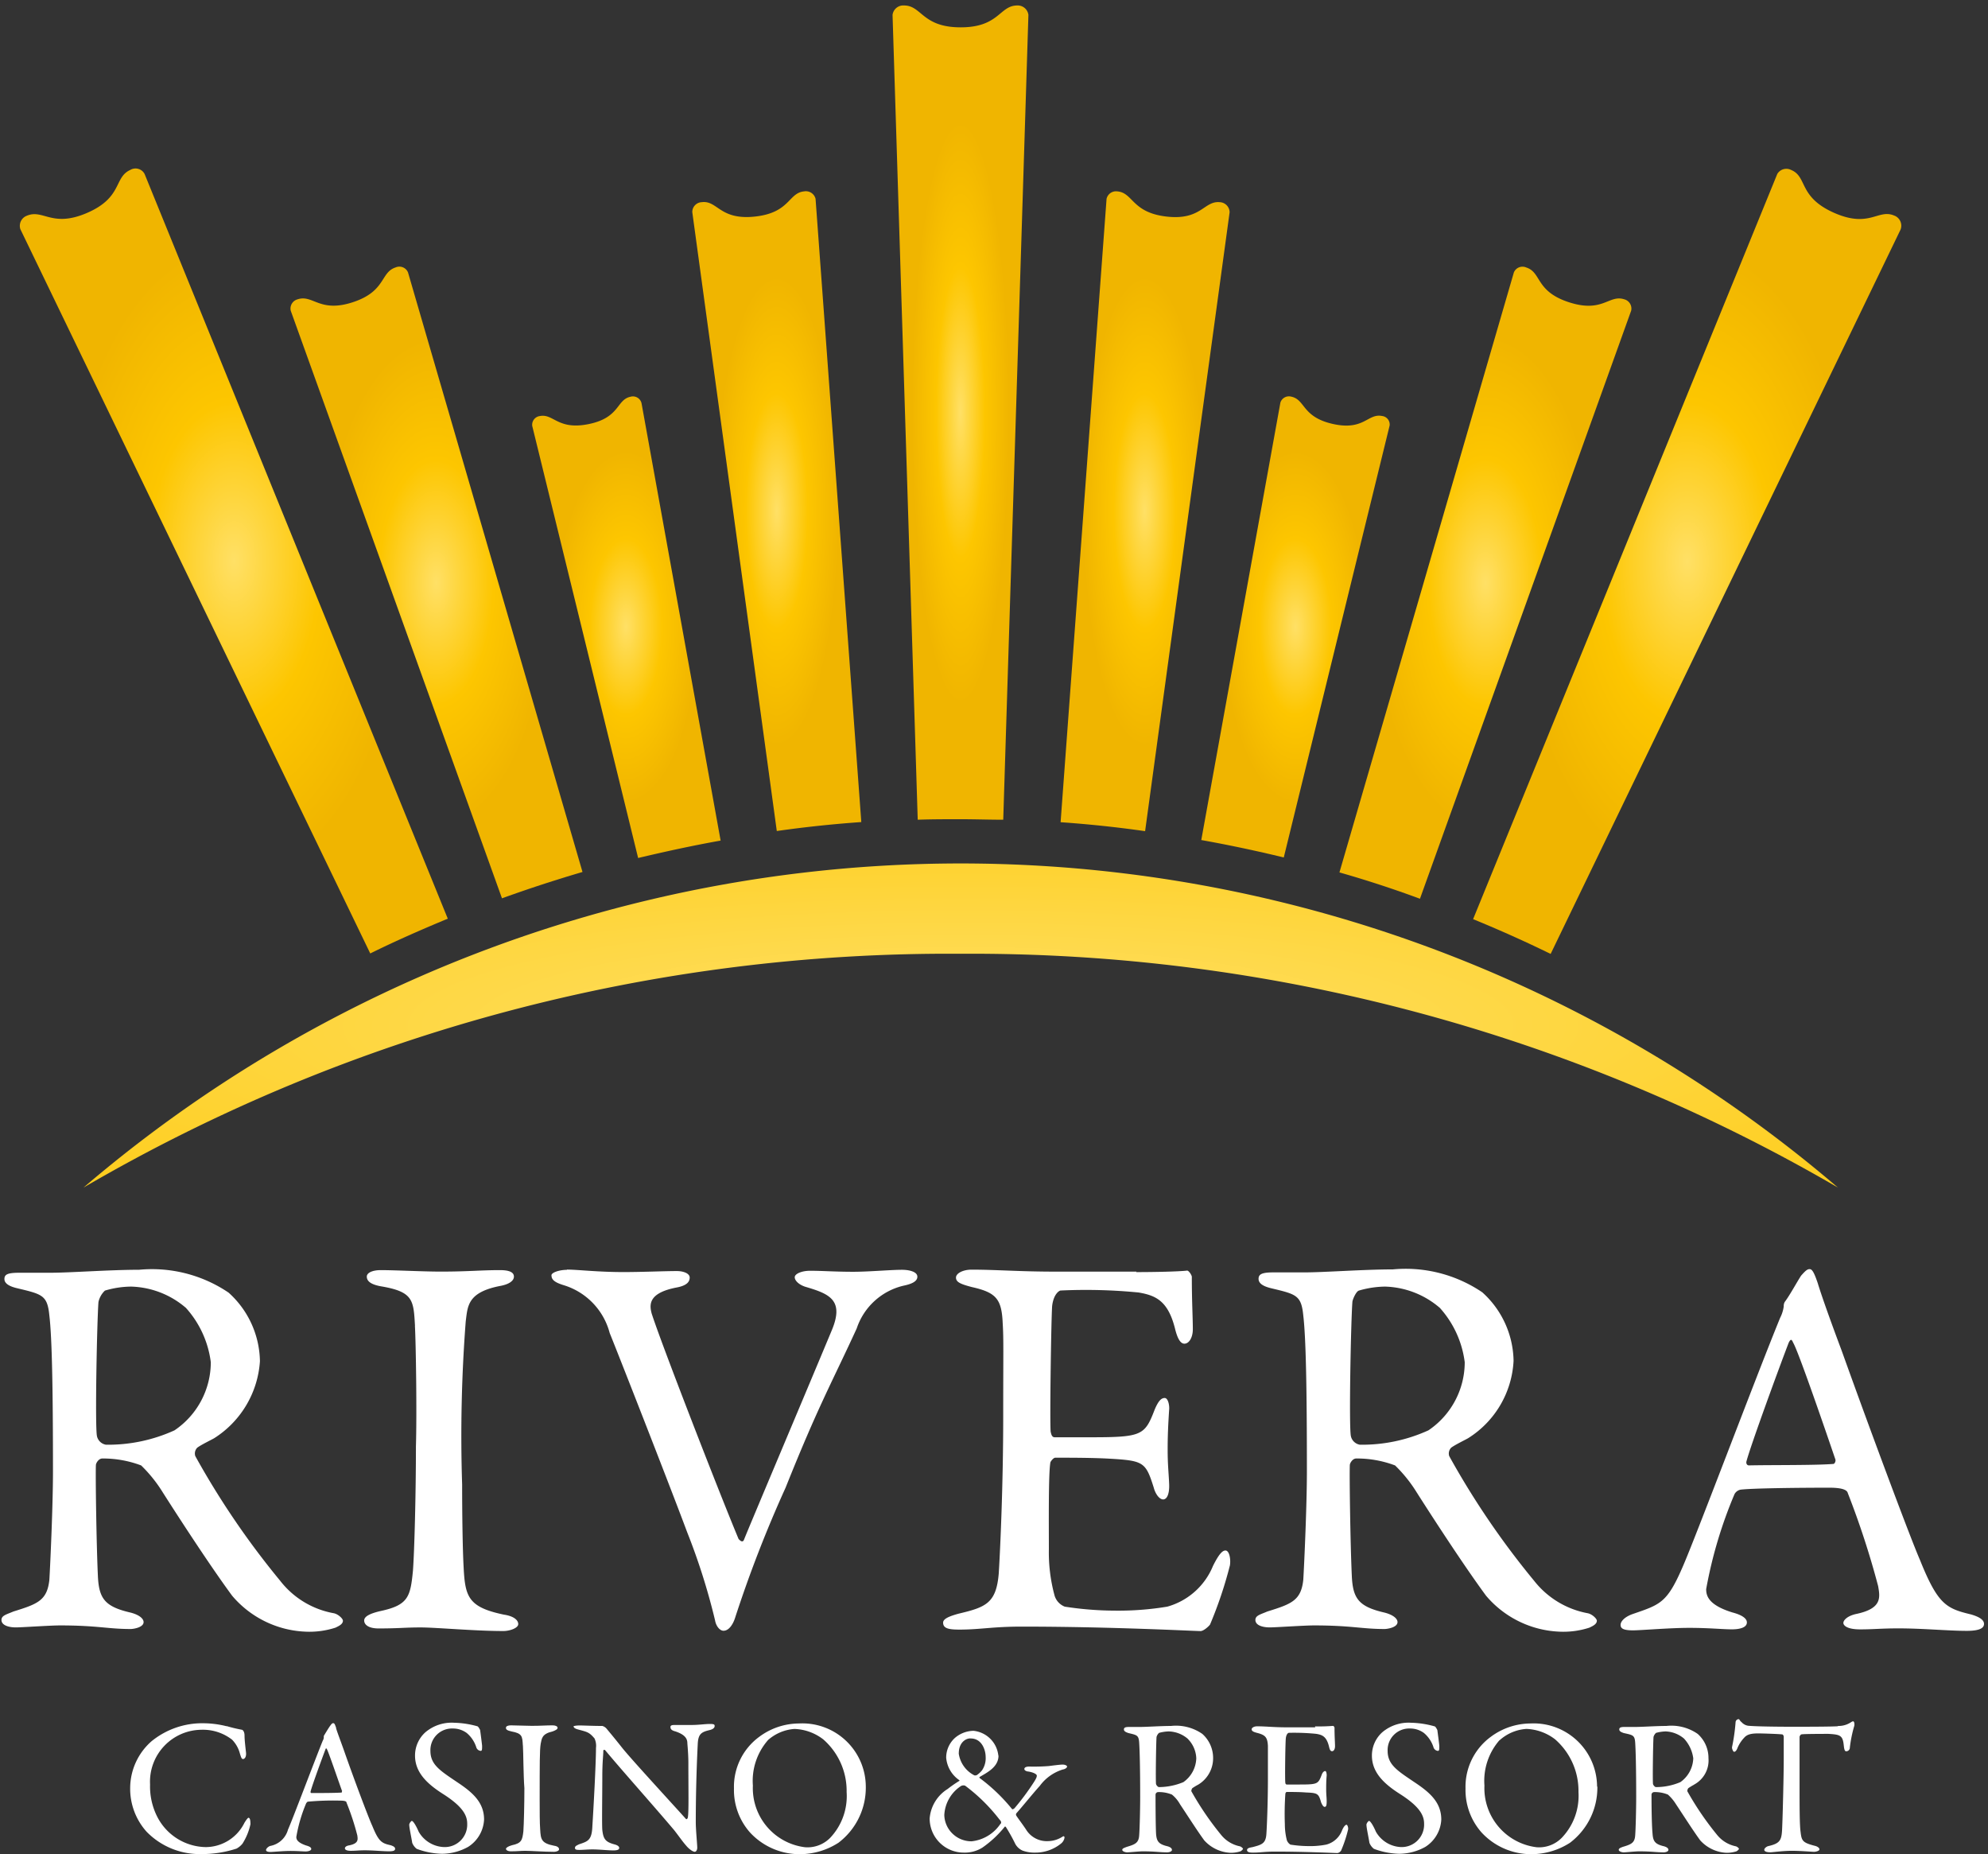 <svg id="g140" xmlns="http://www.w3.org/2000/svg" xmlns:xlink="http://www.w3.org/1999/xlink" width="55.282" height="51.551" viewBox="0 0 55.282 51.551"><rect x="0" y="0" width="55.282" height="51.551" fill="#333333" stroke="none"/><defs><radialGradient id="radial-gradient" cx=".5" cy=".501" r="1.947" gradientUnits="objectBoundingBox"><stop offset="0" stop-color="#ffe066"/><stop offset=".5" stop-color="#fdc600"/><stop offset="1" stop-color="#f0b500"/></radialGradient><radialGradient id="radial-gradient-2" cx=".5" cy=".5" r=".389" xlink:href="#radial-gradient"/><radialGradient id="radial-gradient-3" cx=".5" cy=".5" r=".382" xlink:href="#radial-gradient"/><radialGradient id="radial-gradient-4" cx=".5" cy=".5" r=".403" xlink:href="#radial-gradient"/><radialGradient id="radial-gradient-5" cx=".498" cy=".5" r=".366" xlink:href="#radial-gradient"/><radialGradient id="radial-gradient-6" cx=".499" cy=".5" r=".39" xlink:href="#radial-gradient"/><radialGradient id="radial-gradient-7" cx=".498" cy=".499" r=".382" xlink:href="#radial-gradient"/><radialGradient id="radial-gradient-8" cx=".501" cy=".5" r=".403" xlink:href="#radial-gradient"/><radialGradient id="radial-gradient-9" cx=".5" cy=".5" r=".358" xlink:href="#radial-gradient"/><radialGradient id="radial-gradient-10" cx=".5" cy=".5" r=".366" xlink:href="#radial-gradient"/></defs><path id="path9" d="M50.887 32.411a37.523 37.523 0 0 0-48.787 0 47.721 47.721 0 0 1 24.393-6.5 47.857 47.857 0 0 1 24.394 6.5Z" transform="translate(.222 .606)" fill="url(#radial-gradient)"/><g id="g23" transform="translate(.041 35.284)" fill="#fff"><path id="path11" d="M5.953 38.3c-.069.041-.359.18-.47.263a.231.231 0 0 0-.055.235 22.732 22.732 0 0 0 2.363 3.469 2.425 2.425 0 0 0 1.493.9c.124.028.249.152.249.207 0 .1-.124.152-.207.193a2.347 2.347 0 0 1-.843.111 2.824 2.824 0 0 1-2.032-1c-.539-.732-1.313-1.907-1.921-2.861a3.9 3.9 0 0 0-.608-.76 3 3 0 0 0-1.078-.193c-.111 0-.18.138-.18.18-.014.263.014 2.2.055 3.082.028.636.193.857.912 1.023.263.069.359.18.359.263 0 .152-.29.193-.359.193-.636 0-.926-.1-1.963-.1-.276 0-1.064.055-1.23.055-.193 0-.4-.055-.4-.207 0-.124.138-.152.332-.235.663-.207.94-.3 1-.885.028-.47.1-2.087.1-3 0-2.349-.028-3.732-.1-4.34-.055-.567-.193-.594-.885-.76C.259 34.082.12 34 .12 33.875S.2 33.7.535 33.7h.857c.567 0 1.645-.083 2.474-.083a3.8 3.8 0 0 1 2.488.636 2.614 2.614 0 0 1 .871 1.907 2.746 2.746 0 0 1-1.272 2.14Zm-.8-3.635a2.435 2.435 0 0 0-1.506-.58 2.617 2.617 0 0 0-.732.111.616.616 0 0 0-.18.318c-.041.539-.1 3.483-.041 3.732a.308.308 0 0 0 .249.235 4.451 4.451 0 0 0 1.907-.4 2.287 2.287 0 0 0 1.009-1.893 2.774 2.774 0 0 0-.7-1.52Z" transform="translate(-.038 -33.599)"/><path id="path13" d="M10.572 35.173c-.041-.7-.041-.94-.912-1.092-.346-.055-.428-.166-.428-.276s.166-.18.387-.18c.4 0 1.175.041 1.672.041.76 0 1.106-.041 1.645-.041.249 0 .387.055.387.18s-.152.221-.4.263c-.9.18-.885.567-.94.981a41.544 41.544 0 0 0-.1 4.533c0 .843.014 1.81.041 2.294.041.829.124 1.119 1.119 1.327.276.041.4.152.4.263s-.235.193-.415.193c-.788 0-1.88-.1-2.294-.1-.456 0-.594.028-1.175.028-.29 0-.4-.111-.4-.221s.152-.193.456-.263c.774-.166.829-.4.9-1.119.041-.539.083-2.142.083-3.455.028-.94 0-2.847-.028-3.358Z" transform="translate(.927 -33.597)"/><path id="path15" d="M14.3 33.612c.3 0 .843.069 1.576.069.525 0 1.133-.028 1.479-.028.193 0 .359.069.359.18s-.069.221-.359.276c-.8.152-.76.484-.7.719.249.788 1.88 4.989 2.419 6.275.028.028.111.124.152.014.124-.318 1.755-4.174 2.432-5.8.359-.843-.041-1.023-.691-1.216-.207-.055-.332-.18-.332-.276s.193-.18.428-.18c.346 0 .691.028 1.2.028.428 0 1.037-.055 1.354-.055.207 0 .428.055.428.193s-.18.207-.387.249a1.808 1.808 0 0 0-1.3 1.189c-.691 1.506-1.064 2.142-1.976 4.423a34.662 34.662 0 0 0-1.41 3.635c-.055.166-.166.346-.318.346-.1 0-.207-.124-.235-.29a18.052 18.052 0 0 0-.774-2.446c-.511-1.368-1.935-5-2.156-5.542a1.893 1.893 0 0 0-1.271-1.327c-.18-.055-.346-.124-.346-.263-.028-.083.207-.166.428-.166Z" transform="translate(1.424 -33.599)"/><path id="path17" d="M29.089 33.682c.511 0 1.175-.014 1.41-.041.041-.014.124.1.138.166 0 .7.028 1.147.028 1.465 0 .221-.1.4-.235.4s-.207-.221-.249-.373c-.193-.815-.539-.967-1.023-1.05a15.085 15.085 0 0 0-2.17-.055c-.028 0-.193.083-.235.428-.028.387-.069 3.262-.041 3.5.014.055.028.152.111.152h1c1.437 0 1.506-.055 1.783-.774.1-.235.18-.318.276-.318s.138.207.124.332c-.028.428-.041.732-.041 1.106 0 .415.028.636.041.94.014.276-.055.442-.166.442s-.221-.166-.263-.332c-.221-.7-.276-.746-1.216-.8-.484-.028-1.106-.028-1.52-.028-.055 0-.138.111-.138.138-.055.318-.041 1.755-.041 2.4a4.564 4.564 0 0 0 .152 1.271.476.476 0 0 0 .29.332 9.222 9.222 0 0 0 1.4.111 8.276 8.276 0 0 0 1.451-.111 1.935 1.935 0 0 0 1.271-1.133c.166-.332.263-.428.346-.428.111 0 .152.249.124.415a11.508 11.508 0 0 1-.553 1.645c-.041.055-.18.18-.263.18-.166 0-2.488-.124-4.975-.124-.815 0-1.147.083-1.728.083-.29 0-.456-.028-.456-.193 0-.111.18-.18.428-.249.76-.18 1.05-.29 1.119-1.119.041-.65.124-2.46.124-4.353 0-1.824.014-2.142-.014-2.6-.028-.677-.18-.857-.857-1.009-.318-.083-.442-.138-.442-.263s.207-.221.428-.221c.719 0 1.313.055 2.35.055h2.239Z" transform="translate(2.464 -33.599)"/><path id="path19" d="M37.49 38.3c-.069.041-.359.18-.47.263a.231.231 0 0 0-.055.235 22.731 22.731 0 0 0 2.363 3.469 2.463 2.463 0 0 0 1.493.9c.124.028.249.152.249.207 0 .1-.124.152-.207.193a2.347 2.347 0 0 1-.843.111 2.824 2.824 0 0 1-2.032-1c-.539-.732-1.313-1.907-1.921-2.861a3.9 3.9 0 0 0-.608-.76 3 3 0 0 0-1.078-.193c-.111 0-.18.138-.18.18-.014.263.014 2.2.055 3.082.028.636.193.857.912 1.023.263.069.359.18.359.263 0 .152-.29.193-.359.193-.636 0-.926-.1-1.963-.1-.276 0-1.064.055-1.23.055-.193 0-.4-.055-.4-.207 0-.124.138-.152.332-.235.663-.207.94-.3 1-.885.028-.47.1-2.087.1-3 0-2.349-.028-3.732-.1-4.34-.055-.567-.193-.594-.885-.76-.235-.055-.359-.138-.359-.263s.083-.18.415-.18h.857c.567 0 1.645-.083 2.46-.083a3.8 3.8 0 0 1 2.488.636 2.614 2.614 0 0 1 .871 1.907 2.7 2.7 0 0 1-1.264 2.15Zm-.8-3.635a2.435 2.435 0 0 0-1.506-.58 2.689 2.689 0 0 0-.732.111c-.083.028-.18.263-.18.318-.041.539-.1 3.483-.041 3.732a.308.308 0 0 0 .249.235 4.451 4.451 0 0 0 1.907-.4 2.287 2.287 0 0 0 1.009-1.893 2.774 2.774 0 0 0-.7-1.52Z" transform="translate(3.294 -33.599)"/><path id="path21" d="M46.249 34.015c.124.4.373 1.092.663 1.866.788 2.2 1.907 5.2 2.17 5.8.5 1.244.732 1.354 1.424 1.52.235.069.359.152.359.263s-.111.193-.484.193c-.5 0-1.23-.069-1.893-.069-.484 0-.691.028-1.064.028s-.47-.111-.47-.18.1-.193.359-.249c.719-.152.663-.456.608-.774a23.631 23.631 0 0 0-.843-2.584c-.014-.055-.069-.152-.511-.152-.829 0-2.156.014-2.474.055a.247.247 0 0 0-.166.124 12.428 12.428 0 0 0-.788 2.64c0 .18.055.442.732.65.263.069.4.166.4.276 0 .152-.221.193-.415.193-.263 0-.636-.041-1.189-.041s-1.341.069-1.562.069c-.276 0-.346-.055-.346-.152s.111-.221.332-.3c.76-.263.954-.3 1.382-1.285.346-.774 2.059-5.335 2.723-6.952a.983.983 0 0 0 .1-.318.227.227 0 0 1 .028-.124c.138-.18.346-.567.456-.732.111-.124.166-.18.235-.18s.124.083.235.415Zm.484 4.879c-.263-.774-1.037-3.027-1.175-3.248-.041-.1-.069-.111-.124 0-.276.719-1.05 2.833-1.175 3.3-.014.055.014.111.069.111.608-.014 1.852 0 2.35-.041.027.002.069-.067.055-.123Z" transform="translate(4.265 -33.6)"/></g><g id="g106" transform="translate(.549 .152)"><path id="path32" d="M41.607 9.3c-.428-.138-.594.387-1.534.083s-.76-.829-1.189-.967a.26.26 0 0 0-.346.138l-4.85 16.68a30.5 30.5 0 0 1 2.239.732L41.8 9.617a.266.266 0 0 0-.193-.317Z" transform="translate(3.01 -1.131)" fill="url(#radial-gradient-2)"/><path id="path41" d="M35.243 12.2c-.4-.083-.5.415-1.368.221s-.76-.677-1.161-.76a.249.249 0 0 0-.3.166l-2.2 12.162c.774.138 1.534.3 2.294.484l2.944-12.01a.238.238 0 0 0-.209-.263Z" transform="translate(2.642 -.786)" fill="url(#radial-gradient-3)"/><path id="path50" d="M48.77 7.237c-.456-.207-.691.359-1.686-.083s-.732-1-1.189-1.189a.293.293 0 0 0-.387.111L37.05 26.793c.732.3 1.451.622 2.156.967l9.73-20.137a.3.3 0 0 0-.166-.387Z" transform="translate(3.365 -1.391)" fill="url(#radial-gradient-4)"/><path id="path59" d="M31.1 6.8c-.442-.041-.511.511-1.479.4s-.926-.663-1.368-.7a.27.27 0 0 0-.3.207l-1.278 17.331c.788.055 1.576.138 2.35.249l2.35-17.207a.286.286 0 0 0-.275-.28Z" transform="translate(2.269 -1.331)" fill="url(#radial-gradient-5)"/><path id="path68" d="M10.23 8.414c-.428.138-.263.663-1.189.967s-1.106-.22-1.534-.081a.266.266 0 0 0-.193.318l5.874 16.336a38.05 38.05 0 0 1 2.239-.732L10.575 8.553a.26.26 0 0 0-.345-.139Z" transform="translate(.222 -1.131)" fill="url(#radial-gradient-6)"/><path id="path77" d="M16.124 11.663c-.4.083-.29.58-1.161.76s-.981-.3-1.368-.221a.244.244 0 0 0-.207.276l2.944 12.01c.76-.18 1.52-.346 2.294-.484l-2.2-12.162a.246.246 0 0 0-.302-.179Z" transform="translate(.864 -.786)" fill="url(#radial-gradient-7)"/><path id="path86" d="M3.568 5.966c-.456.207-.207.76-1.189 1.189S1.15 7.044.694 7.238a.3.3 0 0 0-.18.373l9.73 20.137c.7-.346 1.424-.663 2.156-.967L3.969 6.077a.285.285 0 0 0-.401-.111Z" transform="translate(-.497 -1.392)" fill="url(#radial-gradient-8)"/><path id="path95" d="M25.919 1.825c-.5 0-.5.608-1.576.608s-1.078-.608-1.576-.608a.3.3 0 0 0-.318.263l.7 22.375c.387-.014.788-.014 1.189-.014s.788.014 1.189.014l.7-22.375a.3.3 0 0 0-.308-.263Z" transform="translate(1.822 -1.825)" fill="url(#radial-gradient-9)"/><path id="path104" d="M20.522 6.5c-.442.041-.387.594-1.368.7s-1.037-.456-1.479-.4a.274.274 0 0 0-.263.276l2.35 17.207a33.151 33.151 0 0 1 2.35-.249L20.84 6.707a.277.277 0 0 0-.318-.207Z" transform="translate(1.29 -1.331)" fill="url(#radial-gradient-10)"/></g><path id="rect108" fill="none" d="M0 0h55.282v51.509H0z"/><g id="g138" transform="translate(3.621 47.791)"><g id="g136" fill="#fff"><path id="path110" d="M5.956 45.1a4.164 4.164 0 0 0 .415.1c.028 0 .083.041.083.166s.028.346.041.47-.041.18-.083.18-.055-.055-.083-.138a.87.87 0 0 0-.221-.4 1.32 1.32 0 0 0-.857-.276 1.444 1.444 0 0 0-1.424 1.52 1.862 1.862 0 0 0 .193.885 1.543 1.543 0 0 0 1.354.857 1.206 1.206 0 0 0 1.078-.677c.069-.111.1-.138.111-.138.055 0 .055.124.055.18a1.648 1.648 0 0 1-.221.539.553.553 0 0 1-.166.138 3.121 3.121 0 0 1-.981.152 2.06 2.06 0 0 1-1.52-.622 1.789 1.789 0 0 1-.456-1.23 1.737 1.737 0 0 1 .594-1.285 2.231 2.231 0 0 1 1.451-.5 2.679 2.679 0 0 1 .636.083Z" transform="translate(-3.275 -44.902)"/><path id="path112" d="M8.636 45.151c.041.138.138.387.235.663.276.788.677 1.852.774 2.059.18.442.263.484.511.539.083.028.124.055.124.1s-.041.069-.166.069c-.18 0-.442-.028-.677-.028-.166 0-.249.014-.387.014s-.166-.041-.166-.069.028-.069.124-.083c.263-.055.235-.166.221-.276a6.986 6.986 0 0 0-.3-.912c0-.028-.028-.055-.18-.055a7.68 7.68 0 0 0-.885.028c-.028 0-.041.028-.055.041a4.189 4.189 0 0 0-.276.94c0 .069.028.152.263.235.1.028.152.055.152.1s-.083.069-.152.069c-.1 0-.221-.014-.428-.014s-.484.028-.553.028c-.1 0-.124-.028-.124-.055s.041-.083.111-.111a.632.632 0 0 0 .5-.456c.124-.276.732-1.893.967-2.474a.186.186 0 0 0 .028-.111.051.051 0 0 1 .014-.041c.041-.069.124-.207.166-.263s.055-.069.083-.069.041.014.083.138Zm.164 1.741c-.1-.276-.373-1.078-.415-1.147-.014-.028-.028-.041-.041 0-.1.263-.373 1.009-.415 1.175 0 .028 0 .041.028.041.221 0 .663 0 .843-.014-.012-.013.016-.041 0-.055Z" transform="translate(-2.914 -44.902)"/><path id="path114" d="M12.195 45.109c.028.014.069.1.069.1.014.1.055.415.055.442 0 .1 0 .138-.041.138a.144.144 0 0 1-.124-.111.861.861 0 0 0-.263-.387.646.646 0 0 0-.387-.124.6.6 0 0 0-.622.622c0 .387.276.553.746.871.415.276.746.553.746 1.037a.952.952 0 0 1-.442.76 1.514 1.514 0 0 1-.732.193 2.128 2.128 0 0 1-.7-.138.4.4 0 0 1-.124-.166c-.028-.18-.083-.415-.083-.511a.176.176 0 0 1 .069-.1c.041 0 .124.138.193.3a.847.847 0 0 0 .7.428.624.624 0 0 0 .65-.65c0-.221-.111-.47-.677-.829-.456-.29-.774-.608-.774-1.064a.867.867 0 0 1 .29-.65 1.13 1.13 0 0 1 .8-.263 2.578 2.578 0 0 1 .65.1Z" transform="translate(-2.534 -44.902)"/><path id="path116" d="M13.195 45.628c-.014-.249-.014-.332-.318-.387-.124-.028-.152-.055-.152-.1s.055-.069.138-.069c.138 0 .415.014.58.014.263 0 .387-.014.58-.014.083 0 .138.028.138.069s-.055.069-.138.1c-.3.069-.3.193-.332.346-.028.18-.028.525-.028 1.576 0 .29 0 .622.014.8.014.29.041.387.387.456.1.014.138.055.138.1s-.083.069-.138.069c-.276 0-.65-.028-.8-.028s-.207.014-.4.014c-.1 0-.138-.041-.138-.069s.055-.069.166-.1c.263-.055.29-.138.318-.387.014-.193.028-.746.028-1.2-.028-.346-.028-1.009-.041-1.189Z" transform="translate(-2.277 -44.895)"/><path id="path118" d="M14.578 45.079c.124 0 .387.014.65.014a.244.244 0 0 1 .111.069c.083.1.221.263.428.525.235.3 1.424 1.589 1.783 1.99.028.028.055-.028.055-.041.028-.166.014-.746.014-1.52 0-.18-.014-.373-.028-.539 0-.111-.041-.235-.332-.332-.111-.028-.138-.069-.138-.124s.069-.055.138-.055h.456c.193 0 .359-.028.511-.028.1 0 .124.014.124.055s-.028.083-.124.111c-.235.055-.332.1-.346.387a45.145 45.145 0 0 0-.055 2.17c0 .221.041.622.041.719 0 .055-.028.111-.069.111-.069 0-.193-.111-.235-.166-.1-.111-.193-.249-.332-.428-.511-.608-1.437-1.645-1.921-2.225-.028-.028-.055-.014-.055.014 0 .138-.028.29-.028.719 0 .484-.014 1.313 0 1.479.028.249.083.332.332.4.111.028.138.069.138.1 0 .055-.069.069-.166.069-.152 0-.387-.028-.58-.028-.124 0-.263.014-.346.014s-.138 0-.138-.055.055-.069.111-.1c.249-.083.359-.111.373-.511.028-.428.1-1.728.1-2.17a.483.483 0 0 0-.041-.263c-.152-.18-.207-.18-.456-.249-.055-.014-.124-.041-.124-.083-.028 0 .028-.028.152-.028Z" transform="translate(-2.098 -44.899)"/><path id="path120" d="M22.125 46.78a1.921 1.921 0 0 1-.76 1.562 1.991 1.991 0 0 1-1.064.318 1.875 1.875 0 0 1-1.4-.608 1.779 1.779 0 0 1-.442-1.216 1.722 1.722 0 0 1 .7-1.437 1.866 1.866 0 0 1 1.106-.373 1.764 1.764 0 0 1 1.86 1.754ZM19.4 45.495a1.719 1.719 0 0 0-.415 1.258 1.654 1.654 0 0 0 1.451 1.714.883.883 0 0 0 .7-.263 1.688 1.688 0 0 0 .456-1.271 1.9 1.9 0 0 0-.65-1.465 1.391 1.391 0 0 0-.8-.29 1.241 1.241 0 0 0-.746.318Z" transform="translate(-1.67 -44.901)"/><path id="path122" d="M25.295 45.9c0 .318-.318.47-.525.594a.019.019 0 0 0 0 .028 4.946 4.946 0 0 1 .885.843c.028.041.041.028.083 0a6.832 6.832 0 0 0 .553-.746c.069-.111.069-.138.069-.166s-.069-.083-.235-.111c-.041 0-.111-.028-.111-.069s.041-.069.138-.069a5.381 5.381 0 0 0 .539-.014c.111-.014.318-.041.387-.041s.124.028.124.055-.041.069-.124.083a1.251 1.251 0 0 0-.636.456c-.166.18-.5.594-.65.76a.063.063 0 0 0 0 .069c.083.124.193.263.29.415a.676.676 0 0 0 .594.29.764.764 0 0 0 .4-.124c.041-.028.055 0 .055.028a.264.264 0 0 1-.1.166 1.127 1.127 0 0 1-.719.249.954.954 0 0 1-.346-.055.428.428 0 0 1-.221-.221 4.612 4.612 0 0 0-.249-.442s-.028-.014-.028 0a2.987 2.987 0 0 1-.622.58.917.917 0 0 1-.511.138.947.947 0 0 1-.954-.954 1.067 1.067 0 0 1 .5-.815 3.543 3.543 0 0 1 .318-.221c.014 0 .014-.028 0-.028a.842.842 0 0 1-.359-.622.739.739 0 0 1 .249-.553.813.813 0 0 1 .511-.193.774.774 0 0 1 .691.691Zm.055 1.9c.028-.028.028-.069-.028-.124a4.893 4.893 0 0 0-.954-.94.138.138 0 0 0-.124.014 1.028 1.028 0 0 0-.456.8.744.744 0 0 0 .235.525.753.753 0 0 0 .525.207 1.106 1.106 0 0 0 .8-.484Zm-1.161-1.963a.81.81 0 0 0 .428.608c.028.014.055 0 .069 0a.65.65 0 0 0 .152-.138.6.6 0 0 0 .1-.373c0-.18-.1-.511-.415-.511-.1-.014-.332.083-.332.415Z" transform="translate(-1.15 -44.881)"/><path id="path124" d="M30.34 46.718a1.696 1.696 0 0 0-.166.1.148.148 0 0 0-.028.083 8.294 8.294 0 0 0 .829 1.216.9.9 0 0 0 .525.318c.041.014.083.055.083.069s-.041.055-.069.069a.861.861 0 0 1-.29.041 1.047 1.047 0 0 1-.719-.346c-.193-.263-.456-.677-.677-1.009a.924.924 0 0 0-.221-.263.948.948 0 0 0-.387-.069.074.074 0 0 0-.069.069c0 .1 0 .774.014 1.078.014.221.069.3.318.359.1.028.124.069.124.1 0 .055-.1.069-.124.069-.221 0-.332-.028-.691-.028-.1 0-.373.028-.428.028s-.138-.028-.138-.069.055-.055.124-.083c.235-.069.332-.111.346-.318.014-.166.028-.732.028-1.064 0-.829-.014-1.313-.028-1.52s-.069-.207-.3-.263c-.083-.028-.124-.055-.124-.1s.028-.069.138-.069h.3c.193 0 .58-.028.871-.028a1.281 1.281 0 0 1 .871.221.894.894 0 0 1 .3.677.855.855 0 0 1-.412.732Zm-.29-1.271a.843.843 0 0 0-.539-.207 1.116 1.116 0 0 0-.263.041.245.245 0 0 0-.069.111c-.014.193-.028 1.23-.014 1.313.014.041.055.083.083.083a1.8 1.8 0 0 0 .677-.138.842.842 0 0 0 .359-.663.807.807 0 0 0-.235-.539Z" transform="translate(-.639 -44.894)"/><path id="path126" d="M33.256 45.1a4.9 4.9 0 0 0 .5-.014.062.062 0 0 1 .041.055c0 .249.014.4.014.511 0 .069-.028.138-.083.138s-.069-.069-.083-.124c-.069-.29-.193-.332-.359-.359a6.143 6.143 0 0 0-.76-.028c-.014 0-.069.028-.083.152s-.028 1.147-.014 1.23c0 .028.014.055.041.055h.346c.511 0 .525-.014.622-.263.028-.083.069-.111.1-.111s.041.069.041.124c-.014.152-.014.263-.014.387 0 .152.014.221.014.332s-.014.152-.055.152-.069-.055-.1-.124c-.069-.249-.1-.263-.428-.276-.166-.014-.387-.014-.525-.014-.028 0-.041.041-.041.055a7.893 7.893 0 0 0-.014.843 1.824 1.824 0 0 0 .055.442.24.24 0 0 0 .1.124 3.294 3.294 0 0 0 .484.041 2.37 2.37 0 0 0 .511-.041.643.643 0 0 0 .442-.4c.055-.124.1-.152.124-.152s.055.083.041.138a3.572 3.572 0 0 1-.193.58.16.16 0 0 1-.1.069c-.055 0-.871-.041-1.741-.041-.29 0-.4.028-.608.028-.1 0-.166-.014-.166-.069s.069-.069.152-.083c.263-.069.373-.1.387-.387.014-.221.041-.857.041-1.52v-.91c-.014-.235-.069-.3-.3-.359-.111-.028-.152-.055-.152-.1s.069-.083.152-.083c.249 0 .456.028.815.028h.8Z" transform="translate(-.308 -44.894)"/><path id="path128" d="M36.27 45.109c.028.014.069.1.069.1.014.1.055.415.055.442 0 .1 0 .138-.041.138a.144.144 0 0 1-.124-.111.861.861 0 0 0-.263-.387.646.646 0 0 0-.387-.124.6.6 0 0 0-.622.622c0 .387.276.553.746.871.415.276.746.553.746 1.037a.952.952 0 0 1-.442.76 1.514 1.514 0 0 1-.732.193 2.128 2.128 0 0 1-.7-.138.4.4 0 0 1-.124-.166c-.028-.18-.083-.415-.083-.511a.176.176 0 0 1 .069-.1c.041 0 .124.138.193.3a.844.844 0 0 0 .691.428.624.624 0 0 0 .65-.65c0-.221-.111-.47-.677-.829-.456-.29-.774-.608-.774-1.064a.867.867 0 0 1 .29-.65 1.13 1.13 0 0 1 .8-.263 2.6 2.6 0 0 1 .66.102Z" transform="translate(.009 -44.902)"/><path id="path130" d="M40.525 46.78a1.921 1.921 0 0 1-.76 1.562 1.991 1.991 0 0 1-1.064.318 1.875 1.875 0 0 1-1.4-.608 1.779 1.779 0 0 1-.442-1.216 1.722 1.722 0 0 1 .7-1.437 1.866 1.866 0 0 1 1.106-.373 1.764 1.764 0 0 1 1.852 1.755ZM37.8 45.495a1.719 1.719 0 0 0-.415 1.258 1.654 1.654 0 0 0 1.451 1.714.883.883 0 0 0 .7-.263A1.688 1.688 0 0 0 40 46.932a1.9 1.9 0 0 0-.65-1.465 1.391 1.391 0 0 0-.8-.29 1.241 1.241 0 0 0-.746.318Z" transform="translate(.273 -44.901)"/><path id="path132" d="M42.813 46.718a1.696 1.696 0 0 0-.166.1.148.148 0 0 0-.028.083 8.294 8.294 0 0 0 .829 1.216.9.9 0 0 0 .525.318c.041.014.083.055.083.069s-.041.055-.069.069a.861.861 0 0 1-.29.041 1.047 1.047 0 0 1-.719-.346c-.193-.263-.456-.677-.677-1.009a1.228 1.228 0 0 0-.221-.263.948.948 0 0 0-.387-.069.074.074 0 0 0-.069.069c0 .1 0 .774.028 1.078.014.221.069.3.318.359.1.028.124.069.124.1 0 .055-.1.069-.124.069-.221 0-.332-.028-.691-.028-.1 0-.373.028-.428.028s-.138-.028-.138-.069.041-.055.111-.083c.235-.069.332-.111.346-.318.014-.166.028-.732.028-1.064 0-.829-.014-1.313-.028-1.52s-.069-.207-.318-.263c-.083-.028-.124-.055-.124-.1s.028-.069.138-.069h.3c.193 0 .58-.028.871-.028a1.281 1.281 0 0 1 .871.221.894.894 0 0 1 .3.677.761.761 0 0 1-.4.732Zm-.276-1.271a.836.836 0 0 0-.525-.207 1.116 1.116 0 0 0-.263.041.245.245 0 0 0-.069.111c-.014.193-.028 1.23-.014 1.313.014.041.055.083.083.083a1.731 1.731 0 0 0 .677-.138.842.842 0 0 0 .359-.663 1 1 0 0 0-.249-.539Z" transform="translate(.68 -44.894)"/><path id="path134" d="M46.506 45.106a.622.622 0 0 0 .359-.1c.041-.028.055-.028.069-.028s.041.041.028.124a3.546 3.546 0 0 0-.124.608.1.1 0 0 1-.1.1c-.041 0-.055-.041-.069-.166-.028-.276-.1-.3-.428-.318-.1 0-.691 0-.746.014-.028 0-.055.055-.055.069v1.313c0 .622 0 1.133.028 1.327.028.249.055.3.387.387.069.014.138.055.138.1s-.1.069-.152.069-.373-.028-.608-.028c-.263 0-.539.041-.608.041-.111 0-.166-.028-.166-.069s.055-.083.1-.1c.373-.083.387-.18.4-.58.014-.318.041-1.41.041-1.824v-.635c0-.041-.028-.069-.041-.069-.111-.014-.58-.028-.663-.028-.207 0-.318.028-.4.124a.944.944 0 0 0-.18.276c-.041.111-.083.111-.1.111s-.055-.069-.055-.124a5.318 5.318 0 0 0 .1-.7.089.089 0 0 1 .083-.083c.028 0 .028.041.083.083a.306.306 0 0 0 .18.1c.138.014.567.028 1.258.028.3 0 1.037 0 1.244-.014Z" transform="translate(.981 -44.912)"/></g></g></svg>